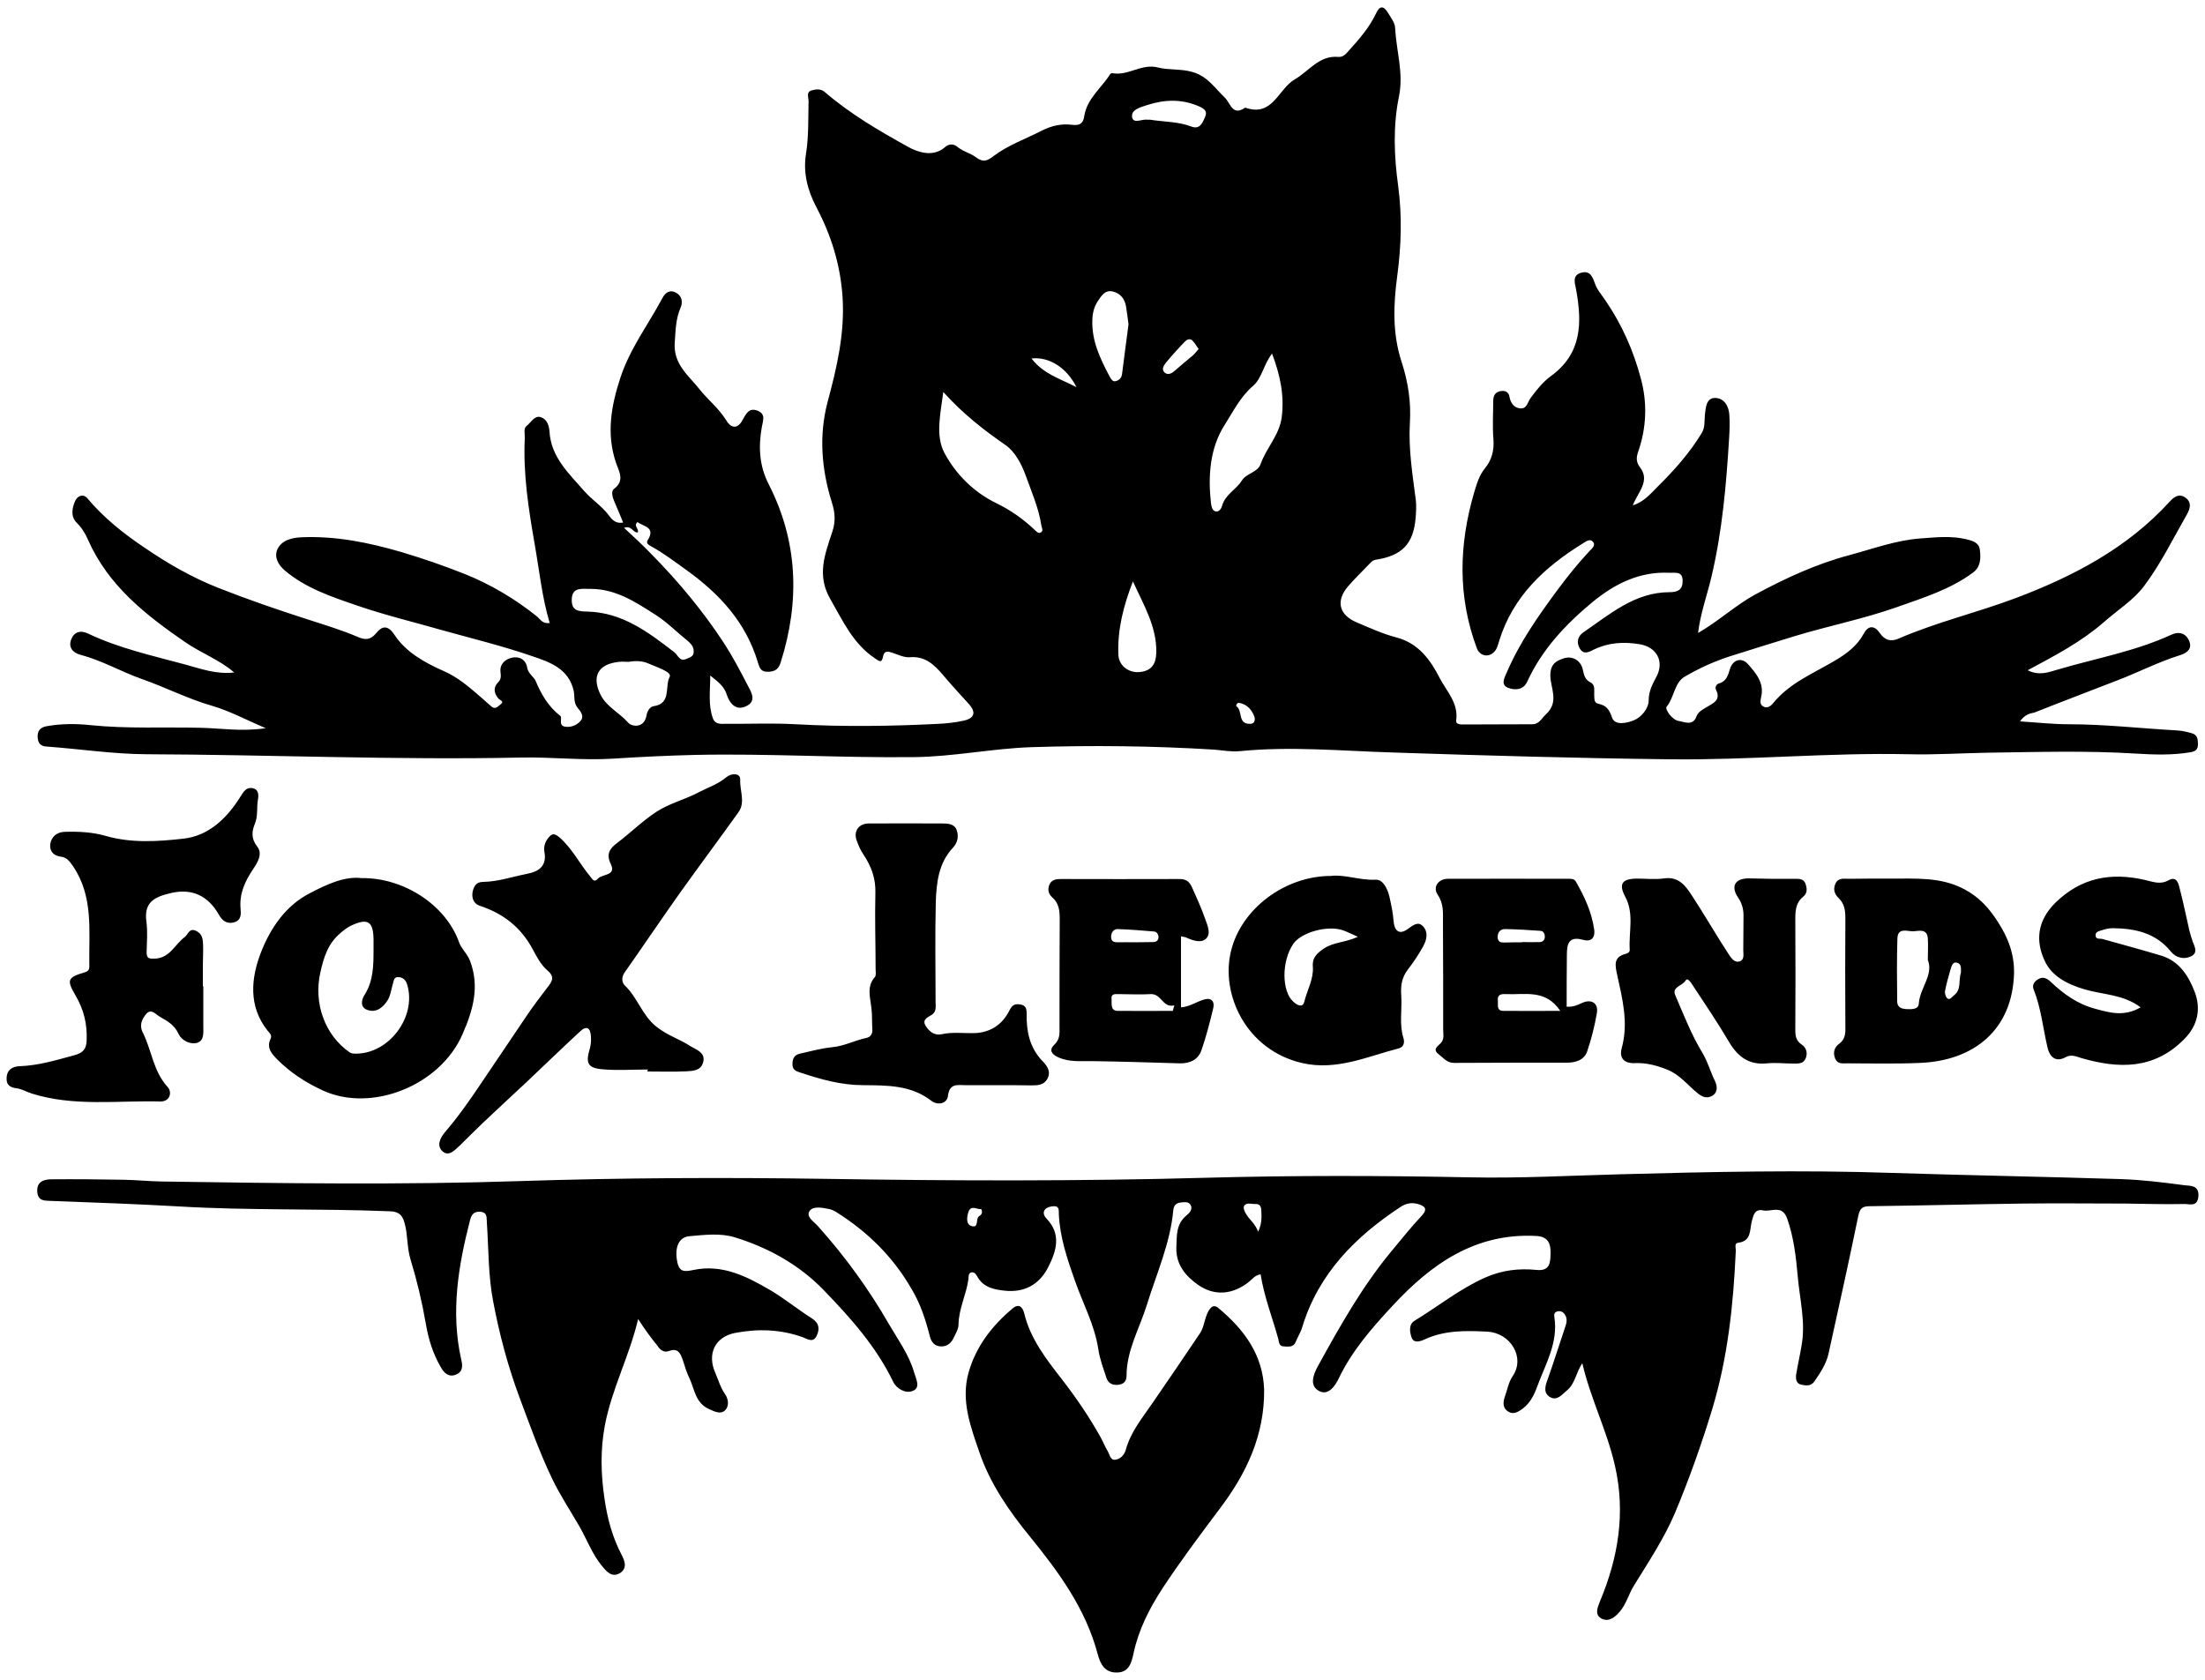 <svg xmlns="http://www.w3.org/2000/svg" viewBox="0 0 1000 762" style="enable-background:new 0 0 1000 762" xml:space="preserve"><path d="M916.1 327.2c8 .5 15 1.3 22.1 1.3 16.5 0 32.8 1.9 49.2 2.8 2.3.1 4.5.7 6.7 1.3 2.5.7 2.7 2.8 2.7 5 0 2.3-1.1 3.2-3.4 3.6-8.3 1.4-16.6 1.1-24.9.6-22.3-1.4-44.6-.7-66.8-.4-12.1.2-24.2 1-36.2.7-36-.8-72 2.7-108 2.3-42.1-.5-84.1-1.7-126.1-3.1-23-.7-46-2.9-69.1-.6-3.9.4-7.9-.4-11.8-.7-27.6-1.7-55.3-2-82.9-1.1-17.6.6-35.1 4.3-52.9 4.5-33.1.4-66.2-1.7-99.3-1-12.5.3-24.9.9-37.4 1.7-13.8.9-27.8-.8-41.7-.5-56.7 1.2-113.3-1.3-170-1.5-15.1-.1-30.2-2.4-45.3-3.5-2.7-.2-3.7-1.6-3.9-3.9-.3-2.9 1-4.8 4-5.3 6.6-1.2 13.4-1.2 19.9-.5 16.6 1.7 33.3.8 49.9 1.2 9.2.2 18.5 1.8 29.6.2-9.1-3.9-16.3-7.8-24.1-10.1-11.2-3.2-21.4-8.5-32.3-12.3-9.3-3.3-18-8.4-27.6-10.9-3.5-.9-5.6-3.4-4.2-7 1.3-3.4 4.2-4.3 7.7-2.6 13.9 6.6 28.8 9.9 43.6 13.9 7.4 2 14.6 4.7 22.6 3.7-6.7-5.8-15.1-8.8-22.3-13.8-18-12.4-34.8-25.6-44-46.4-1.2-2.8-2.8-5.4-5.1-7.7-2.8-2.7-2.2-6.6-.7-9.9 1.1-2.4 3.7-3.4 5.6-1.1 7.4 8.8 16.3 15.9 25.7 22.2 10.5 7.2 21.6 13.6 33.5 18.3 13.4 5.3 27.1 10 40.8 14.4 7.7 2.5 15.4 4.8 22.8 8 3.2 1.3 5.5 1.3 8.1-1.8 2.3-2.9 5-4.2 8.2.6 5.3 8.1 13.9 12.8 22.5 16.6 6.4 2.8 11.3 7.1 16.4 11.5l5.1 4.5c1.9 1.7 3.2-.2 4.3-1 1.8-1.3-.4-1.8-1.1-2.6-2-2.4-2.4-5-.1-7.3 1.4-1.4 1.3-2.8 1.1-4.5-.5-3.8 2.1-6 5.2-6.7 3.3-.7 6.3.8 6.9 4.6.5 2.7 3 4.1 3.8 5.9 2.6 6.2 5.8 11.7 11.2 15.9 1.1.9-1.1 4.4 2.2 4.9 2.6.4 5.1-.6 6.8-2.4 2.1-2.1.3-4.5-1.1-6.1-2-2.4-1.3-5.2-1.8-7.7-2.3-10.2-10.9-13.1-18.9-15.8-13-4.5-26.5-7.8-39.8-11.5-13.2-3.8-26.7-7-39.7-11.5-11.4-3.9-23.1-7.8-32.6-15.8-2.9-2.5-4.9-5.9-3.5-9.4 1.8-4.3 6.5-5.5 10.9-5.7 15.7-.7 30.8 2.4 45.8 6.8 9.7 2.9 19.2 6.2 28.5 9.9 11.7 4.7 22.6 11.2 32.5 19.1 1.6 1.3 2.5 3.5 5.9 3.1-3.5-11.7-4.7-23.8-6.8-35.7-2.8-16-5.3-32-4.5-48.3.1-1.8-.7-4.2.8-5.4 2-1.5 3.6-4.9 6.4-4 2.6.8 3.8 3.4 4 6.5.7 11.8 8.9 19.1 16 27.3 3.4 3.8 7.7 6.5 10.8 10.6 1.3 1.7 2.9 4.1 6.6 3.4-1.4-3.4-2.6-6.4-3.9-9.3-.9-2-1.7-4.9-.3-5.9 5.2-3.9 2.2-8.1.9-12.1-4.4-13.1-2.1-25.8 2.1-38.5 4.3-13.1 12.6-24 19-36 1.4-2.6 3.4-3.9 6.1-2.5 2.8 1.5 3.3 4.3 2.1 7-2.2 5.1-2.2 10.3-2.6 15.7-.7 9.8 6.3 14.9 11.2 21.1 3.8 4.8 8.9 8.8 12.2 14.2 2.3 3.8 5.2 3.8 7.3-.1 1.6-2.8 2.9-5.9 6.9-4.3 3.8 1.5 2.4 4.5 1.9 7.4-1.6 8.9-1.2 17.5 3.1 25.9 13.3 26 14.2 53.1 5.5 80.7-.9 3-2.4 4.3-5.7 4.4-3.4.1-3.9-1.7-4.7-4.3-5.4-18-17.2-30.9-32.2-41.7-5.3-3.8-10.4-7.7-16-10.8-1-.6-2.7-1.3-1.8-2.8 3.8-6-1.7-6.2-4.6-8.3-2 1.8.9 3.1.1 4.7-2.2.2-2.6-3.3-6.2-2.1 4.5 4.1 8.5 7.9 12.4 11.9 12.2 12.4 23.3 25.7 32.8 40.2 3.9 6 7.3 12.4 10.6 18.8 1.7 3.3 4.8 7.7-.6 10.1-4.6 2.1-7.4-1.5-8.7-5.6-1.2-3.6-3.9-5.6-7.4-8.4 0 7.1-1 13.3 1.2 19.4 1.1 2.9 3.6 2.5 5.7 2.5 10.6.1 21.3-.4 31.9.2 21.6 1.2 43.3.9 64.9-.2 3.7-.2 7.5-.6 11.1-1.4 5.2-1.1 5.9-3.9 2.3-7.8-3.9-4.3-7.8-8.5-11.5-12.9-4-4.7-8.1-8.7-15.1-8.1-2.5.2-5.2-1.1-7.8-2-2-.7-3.8-1.1-4.3 1.6-.6 3.3-1.8 2.2-3.7.9-9.9-6.6-14.5-16.9-20.2-26.8-6.3-10.8-2.5-20.4.8-30.4 1.6-4.8 1.4-8.8-.2-13.7-4.6-14.8-5.9-30-1.9-45.3 4.2-15.6 7.9-31.2 6.8-47.8-1-14.7-5.2-28-11.9-40.7-4-7.6-6-15.6-4.7-23.9 1.3-8.1 1-16.1 1.2-24.2 0-1.6-1.2-4.1 1.4-4.8 1.9-.5 4-.9 5.9.7 11.6 10 24.8 17.7 38 25 3.8 2.1 11 4.9 16.5.1 1.8-1.6 3.9-1.7 5.7-.2 2.6 2.2 6.1 2.9 8.5 4.8 3.2 2.4 5.1 1.5 7.6-.4 6.8-5.2 14.9-8 22.5-11.9 4.2-2.1 8.7-3.1 13.3-2.5 3.4.4 5.1-.4 5.6-3.8 1.2-8.1 7.8-12.8 11.8-19.2.2-.3.8-.5 1.1-.4 7.1 1.3 13.1-4.5 20.5-2.6 5.1 1.3 10.5.5 15.9 2.1 6.7 2 10 7.3 14.5 11.6 2.6 2.5 3.4 8.6 9.2 4.5 12.5 4.5 15-8.5 22.5-12.8 6.4-3.7 11-10.9 19.6-10.2 2.2.2 3.4-1.1 4.7-2.6C616.2 18 621 12.6 624.1 6c1.6-3.5 3.4-3.4 5.3-.3 1.3 2.2 3.2 4.5 3.3 6.9.5 10.3 3.9 20.3 1.8 30.9-2.8 13.5-2.3 27.2-.4 40.9 1.8 13.5 1.4 27-.4 40.5-1.8 13.3-2.3 26.4 2 39.4 2.9 9 4.3 18.1 3.7 27.5-.7 11.8 1.2 23.4 2.7 35.1.3 2.7.1 5.4-.1 8.1-1 11.7-6.2 17.1-18.2 18.9-1.2.2-1.8.9-2.5 1.6-3.3 3.5-6.8 6.8-9.9 10.4-5.7 6.6-4.2 13 3.9 16.4 5.9 2.5 11.8 5.2 17.9 6.8 10.1 2.6 15.5 10.2 19.7 18.4 3.1 6 8.6 11.3 7.5 19.2-.3 1.9 1.9 1.9 3.3 1.9 10.4 0 20.8-.1 31.2-.1 3.2 0 4.2-2.7 6.2-4.5 6.2-5.7 2-12 2-17.6 0-5.4 2.8-6.7 6.1-7.8 4.1-1.3 7.7 1.1 8.6 5 .6 2.6.9 4.6 3.5 5.9 2.3 1.2 1.6 3.6 1.7 5.6.1 1.7-.2 3.7 1.9 4.1 3.6.8 4.9 2.5 6.2 6.3 1.3 3.8 6.9 2.4 9.9 1.2 3.5-1.4 6.7-5.5 6.7-9 0-4.4 1.8-7.5 3.6-10.9 3.5-6.8.1-13.3-7.7-14.6-7.1-1.2-14.1-.8-20.7 2.4-2.1 1-4.7 2.7-6.5-.6-1.6-2.8-.8-5.5 1.7-7.2 12-8.2 23.3-18.2 39.1-18.2 3.8 0 6-1.2 5.9-5.3-.1-4.3-3.3-3.4-5.9-3.5-13.6-.7-24.9 5-35 13.3-12.2 10.1-22.9 21.5-29.6 36.1-1.8 3.9-5.6 3.9-8.6 2.8-3.5-1.3-1.8-4.5-.7-6.9 5.9-13.8 14.5-26 23.4-38 4.5-6 9.1-11.8 14.3-17.3 1-1 2.9-2.6 1.3-4.2-1.4-1.4-3.2.1-4.5.9-17.3 10.7-31.7 24-37.9 44.2-.6 1.8-.9 3.6-2.3 5-2.6 2.7-6.5 1.8-7.8-1.6-8.8-23.5-8.2-47.1-1.2-70.9 1.2-3.9 2.2-7.6 5-11 2.8-3.4 4.1-7.9 3.7-12.8-.5-5.8-.1-11.7-.1-17.5 0-2.4.9-4.1 3.3-4.5 2-.3 3.7.2 4.1 2.7.5 2.7 2 4.8 4.7 5.1 3.2.4 3.4-2.7 4.8-4.6 2.6-3.6 5.7-7.4 9.1-9.9 14.3-10.3 14.3-24.3 11.6-39.3-.6-3.1-1.9-6.5 2.3-7.7 4-1.1 5.1 1.7 6.3 5.1 1 2.8 3.2 5.2 4.9 7.8 7.3 10.7 12.5 22.5 15.8 34.9 3 10.9 2.7 22.2-1.1 33.2-.9 2.6-1.2 4.7.8 7.3 4.7 6.2-1 11.2-3.3 17.2 5-1.5 8.2-5.4 11-8.2 7.5-7.4 14.7-15.4 20.2-24.5 1.7-2.7 1.2-5.6 1.5-8.4.4-3.3.6-7.6 4.6-7.6 4.1 0 6.3 3.7 6.5 7.9.2 3.3.1 6.7-.1 10-1.3 21.3-3.1 42.5-8.1 63.5-1.9 8.1-4.9 16.1-6 25.2 9.5-5.5 17-12.6 26-17.5 13.6-7.3 27.5-13.8 42.6-17.8 10.8-2.9 21.2-6.8 32.5-7.6 7-.5 14-1.3 21 .5 2.8.7 5.4 1.6 5.7 4.8.5 3.8.3 7.7-3.1 10.2-10.4 7.7-22.5 11.4-34.6 15.7-15.3 5.4-31.1 8.5-46.5 13.2-9.6 2.9-19.3 6-28.9 9-7.2 2.3-14.3 5.5-20.9 9.4-4.6 2.8-4.6 9.4-8.1 13.6-.8 1 2.4 5.9 5.5 6.4 2.5.4 6.4 2.4 8-1.9.8-2.2 2.6-3.1 4.4-4.2 3-1.9 7-3.1 4.5-8.1-.5-1.1.1-2.5 1.6-2.9 3.3-1 3.9-3.8 4.8-6.6 1.4-4.2 5.3-5.3 8.2-2 3.7 4.2 7.4 8.6 5.9 14.9-.4 1.8-.7 3.4 1.1 4.3 1.8 1 3.5-.5 4.3-1.5 7.5-9.3 18.4-13.6 28.3-19.5 5.2-3.1 9.9-6.6 12.9-12.2 2-3.7 4.8-3.7 7.2-.2 2.2 3.2 4.9 4.1 8.4 2.6 17.3-7.5 35.6-11.8 53.2-18.4 26.2-9.9 50.7-22.7 69.9-43.8 2-2.2 4.3-3.8 7.1-1.8 3.1 2.2 2.1 5.1.6 7.8-6.2 10.8-11.7 22.1-19.1 32-4.8 6.6-12.3 11.2-18.6 16.8-10.1 8.8-21.9 15-34.4 21.7 5.2 2.7 9.7.8 13.6-.3 17.2-5.1 35-8.2 51.5-15.8 3.6-1.7 6.8-.6 8.2 3 1.4 3.5-1.3 5.4-4.3 6.3-9.7 3-18.7 7.7-28.1 11.3-12.6 4.9-25.3 9.7-37.9 14.7-2.1.4-4.3.9-6.5 4zM427.8 177.8c-1.3 10.1-3.7 19.9.6 27.8 5.1 9.5 13.2 17.6 23.2 22.5 6.6 3.2 12.3 7.2 17.5 12.1.9.8 1.8 2.1 3.1 1.2 1-.7.3-1.9.1-2.9-1.2-8-4.5-15.5-7.2-23-1.8-5-4.8-10.6-8.9-13.5-9.8-6.8-19.2-14-28.4-24.2zm149.1-17.4c-4 5.1-4.5 11.1-8.7 14.7-5.7 4.9-9.1 11.8-12.9 17.8-6.6 10.4-7.5 23-6.1 35.4.2 1.4.5 3.1 1.9 3.6 1.8.6 2.9-1.5 3.1-2.4 1.4-5.2 6.4-7.4 8.9-11.4 2.2-3.6 7.2-3.7 8.6-7.6 2.6-7.4 8.5-13 9.6-21.4 1.2-9.9-.7-18.9-4.4-28.7zM285 300.2c-1 0-2.6-.2-4.3 0-9.5 1-12.5 6.6-8.3 15 2.8 5.5 8.6 8.1 12.5 12.6 1.7 1.9 7.3 2.6 8.3-3.3.3-1.9 1.5-4 3.3-4.2 8.1-1.2 4.9-9 7.2-13.3 1.2-2.2-5.9-4.4-9.5-6-2.6-1.2-5.6-1.4-9.2-.8zm-17.1-33.1h-1.2c-3.6-.1-7.4-.4-7.4 5-.1 5.1 3.3 5.2 7.2 5.3 15.8.4 27.6 9.4 39.4 18.5 1.6 1.3 2.3 4.3 5.3 3 1.5-.7 3.3-1 3.4-3.1.2-2.6-1.5-4.1-3.3-5.6-4.6-3.7-8.8-8-13.8-11.2-9.2-5.9-18.2-11.9-29.6-11.9zm245.9-3.4c-4.2 10.8-7.1 21.8-6.6 33.3.2 5 4.8 8.4 9.9 7.8 5.2-.6 7.2-3.7 7.3-8.9.2-11.8-5.8-21.6-10.6-32.2zm-2-116.6c-.4-3-.7-5.4-1.1-7.9-.5-3.6-2.6-6.2-6.1-7-3.5-.8-5.1 2-6.8 4.5-1.6 2.5-2.3 5.2-2.4 8.2-.4 9.6 3.5 17.7 7.8 25.8.6 1.1 1.3 2.5 2.7 2.2 1.7-.4 2.8-1.5 3-3.5.9-7.6 2-15.1 2.9-22.3zm9.8-92.8c6.2 1 12.7.8 18.7 3.1 3.9 1.5 5.1-1.8 6.2-4.3 1.2-2.6-.2-3.7-2.8-4.9-7.9-3.4-15.6-3.1-23.6-.5-3 1-7.1 2-6.7 5.3.5 3.4 4.5.9 6.9 1.3h1.3zm22 104c-1.1-1.5-1.9-3-3-4-1.1-.9-2.5-.2-3.3.7-3 3.1-5.9 6.3-8.6 9.6-.9 1.1-2.1 3-.5 4.4 1.4 1.2 3 .5 4.4-.7 2.8-2.5 5.7-4.8 8.5-7.2.9-.8 1.6-1.8 2.5-2.8zm-75.8 4.3c5.4 7 12.6 9 20.4 13-4.5-9-12.6-13.9-20.4-13zM569 325.4c-1.1-3.2-3.2-5.9-7-6.6-1-.2-1.6 1.3-1.3 1.5 3 2 .5 8 6 8 1.7.1 2.6-.8 2.3-2.9zM289.4 598.3c-4 16.9-12 31.8-15.1 48.3-2.1 11.1-1.8 22.3-.1 33.5 1.3 8.9 3.6 17.3 7.8 25.3 1.4 2.7 2.6 6.1-1 8.2-3.6 2-5.9-.8-7.9-3.2-4.5-5.4-6.9-12.1-10.4-18.2-4.1-7.1-8.7-14-12.3-21.5-5.7-11.9-10.1-24.3-14.7-36.6-5.3-14.2-9.2-28.8-12-43.6-2.3-11.7-2.1-24-2.9-36-.2-2.2.4-4.7-3.2-4.9-3.1-.1-3.9 1.8-4.5 4.1-5.3 20.6-8.7 41.4-4 62.6.6 2.6 1.2 5.6-2.1 7.1-3.4 1.5-5.6-.6-7.1-3.3-3.6-6.2-5.6-12.7-6.8-19.8-1.7-9.8-4-19.5-6.9-29-1.7-5.5-1.2-11.1-2.7-16.5-1-3.7-2.6-5.3-6.8-5.4-31.8-1.3-63.7-.3-95.6-2.2-19.3-1.1-38.7-1.8-58-2.5-3.1-.1-5.9 0-6.2-4.2-.3-4.4 2.8-5.5 6-5.6 11-.1 22.1 0 33.1.2 5.8.1 11.6.7 17.5.8 54.2.8 108.3 1.6 162.5-.2 46.2-1.5 92.5-1.7 138.7-1 57.4.9 114.8 1.1 172.2-.5 39.8-1.1 79.5-1 119.3-.2 23.1.5 46.2-.8 69.3-1.4 40.8-1.1 81.6-2 122.5-.6 34.5 1.1 69.1 1.7 103.6 2.8 9.7.3 19.5 1.5 29.2 2.8 2.5.3 6.6-.1 6.2 5-.4 5.1-4.2 3.4-6.5 3.5-8.9.2-17.9-.1-26.8-.2-15.4 0-30.8-.2-46.2 0-23.1.3-46.2.9-69.3 1.2-3.1 0-4.6.5-5.4 4.2-4.3 20.9-8.9 41.7-13.5 62.5-1 4.7-3.7 8.8-6.4 12.7-1.6 2.4-4 2-6.2 1.5-2.2-.6-2.4-2.8-2.1-4.7.7-4.3 1.7-8.5 2.4-12.8 2-10.7-.8-21.1-1.7-31.6-.8-8.9-1.8-17.7-4.8-26.2-2.3-6.5-7.2-2.9-10.9-3.7-3.9-.8-4.4 2.3-5.1 4.8-1.1 4 0 9.1-6.3 9.9-1.8.2-.9 2.4-1 3.8-1.1 24.3-3.6 48.2-10.7 71.7-4.9 16.1-10.5 31.8-16.9 47.1-4.9 11.5-12 22.2-18.6 32.9-2.4 3.9-3.4 8.3-6.5 11.9-2.5 2.9-5.4 4.8-8.6 2.8-2.7-1.8-1.4-4.8-.2-7.8 8.2-19.7 11.6-39.9 6.7-61.3-3.6-15.9-11.1-30.5-14.8-46.5-2.8 4.1-3.2 9.2-6.9 12.3-2.2 1.8-4.4 4.8-7.5 3.2-3.4-1.8-2.5-5.1-1.3-8.2 2.7-7.6 5.1-15.3 7.7-23 .8-2.2 1.5-4.4 0-6.5-.8-1.1-1.9-1.6-3.3-1.3-1.2.3-1.6 1.2-1.4 2.4 1.9 11.7-4 21.5-7.8 31.8-1.3 3.6-3.1 7.3-6.4 9.8-2.1 1.6-4.4 3-6.8 1.4-2.5-1.6-2.3-4.3-1.4-6.8 1.1-3.1 1.7-6.6 3.5-9.2 5.9-8.6-1.1-19.7-11.5-20.2-9.8-.5-19.4-.7-28.6 3.6-2 .9-4.9 1.8-5.8-1.2-.8-2.4-1.3-5.7 1.5-7.4 10.7-6.5 20.5-14.5 32.1-19.6 7.5-3.3 15.2-4.2 23.1-3.4 6.4.7 6.3-3.8 6.4-7.5.1-4-.8-7.6-6.4-7.9-27.6-1.5-47.6 12.6-65.2 31.6-9.4 10.1-18.5 20.5-24.5 33.1-1.6 3.3-4.7 7.9-8.9 5.6-4.5-2.4-2.6-7.4-.6-11.1 9.9-18 20-36 33.2-52 4.6-5.5 9-11.1 13.9-16.3 3-3.2 1.5-4.5-1.7-5.4-2.8-.8-5.4-.3-7.8 1.3-20.5 13.5-37.2 30.2-44.6 54.5-.7 2.4-2.1 4.5-3 6.8-1.1 2.5-3.3 2.1-5.3 2-2.3-.1-2.2-1.8-2.6-3.5-2.7-9.7-6.4-19.1-8-29.2-2.6.4-3.8 2.2-5.4 3.5-7.4 5.8-15.6 6.4-22.9 1.3-5.4-3.8-10.2-9-9.9-17 .2-5.5-.2-10.7 4.8-14.7 1.1-.9 3-2.8 1.4-4.9-1-1.3-2.7-.9-4.1-.8-2.2.2-3.3 1.3-3.5 3.6-1.4 15-7.6 28.7-12 42.9-3.3 10.6-9.2 20.6-9.2 32.1 0 2.4-1.2 3.8-3.7 4.1-2.7.3-4.6-.7-5.4-3.1-1.4-4.3-3.1-8.7-3.7-13.1-1.7-11-7-20.7-10.6-31-3.5-9.9-6.8-19.6-7.3-30.1-.1-1.5.4-3.7-2.1-3.7-1.4 0-3.1.4-4 1.3-1.4 1.4-.6 3.2.6 4.4 6.7 7.1 4.4 14.6.7 21.9-4.1 8.1-11 11.7-19.9 10.7-4.5-.5-9.4-1.4-12.1-6.1-.6-1-1.3-2.4-2.7-2.2-1.6.2-1.4 1.9-1.5 3-.9 7-4.4 13.4-4.5 20.7 0 1.9-1.2 3.9-2.1 5.8-1.1 2.4-2.8 4.1-5.7 4.1-3.1 0-4.6-2.1-5.2-4.6-1.9-7.4-4.2-14.6-8.2-21.3-8.5-14.8-20.1-26.2-34.5-35.2-.9-.5-1.9-1-2.9-1.2-3.1-.6-7.2-1.5-8.9.8-1.9 2.7 2 4.9 3.7 6.9 12.3 13.7 23.1 28.6 32.2 44.4 4.1 7.1 9.2 14 11.5 22.1.8 2.9 3.1 6.8-.7 8.3-3.2 1.3-7.3-1-8.8-4.1-7.7-16-19.4-29.1-31.5-41.6-11.1-11.5-25.1-19.3-40.4-24-6.5-2-13.7-1.1-20.5-.5-5 .4-6.9 5.3-5.5 11.9 1 4.6 3.5 4.2 7.4 3.4 12.9-2.7 24 2.9 34.6 9.1 6.5 3.8 12.4 8.7 18.9 12.8 3.5 2.2 3.7 4.9 2.3 7.9-1.6 3.5-4.2 1.5-6.4.7-10.1-3.6-20.4-3.9-30.7-1.9-9.1 1.8-12.7 9.6-8.9 18.1 1.4 3.2 2.3 6.6 4.4 9.6 1.6 2.3 2 5.6-.1 7.5-2.1 1.8-4.7.4-7.4-.8-6-2.9-6.3-8.9-8.6-13.8-1.3-2.6-2.1-5.4-3-8.2-1.1-3.1-2.1-5.8-6.4-4.2-2.1.8-3.9-.4-5.2-2.5-2.9-3.5-5.7-7.4-8.7-12zm281.2-39.6c1.9-4.2 1.5-7.1 1.4-10-.1-1.7-.9-2.7-2.7-2.6-1.8.1-4-.9-5.1.9-.5.9.3 2.8 1.1 3.9 1.4 2.4 3.9 4 5.3 7.8zM445 548.4c-2 .3-4.8-2.2-5.9 1.6-.6 2-1.1 5.3 1.5 6.1 3.6 1.1 1.6-3.5 3.6-4.6.8-.4 1.6-1.4.8-3.1z"/><path d="M573.3 630.3c.2 20.5-7.9 37.8-19.9 53.7-9 12-18.1 24.1-26.3 36.6-5.8 8.9-10.7 18.5-13 29.2-.9 4.1-1.9 8.6-7.3 8.8-5.6.2-7.7-3.5-9-8.4-5.4-20.4-17.5-37-30.6-53.1-9.5-11.6-18.2-24.2-23-38.3-3.9-11.4-8.6-23.5-4.9-36.4 3.4-11.8 10.6-21.1 19.9-28.9 2.9-2.5 4.6-.6 5.3 2.2 2.8 11.6 10 20.8 17 29.8 6.6 8.5 12.5 17.2 17.7 26.5 1.1 2 1.9 4.1 3.1 6.1.9 1.5 1.2 4.2 3.4 4 2.2-.2 4.1-2 4.8-4.3 2.2-8.3 7.6-14.7 12.3-21.6 7.2-10.5 14.4-21 21.5-31.6 1.9-2.9 1.9-6.6 3.7-9.8 1.4-2.5 2.7-3.1 4.7-1.4 11.6 9.7 20.1 21.2 20.6 36.9zM293.8 485.1c-6.9 0-13.8.5-20.6-.1-6.7-.6-7.7-2.8-5.7-9.4.5-1.7.6-3.7.5-5.5-.2-3.8-1.9-5.2-5-2.2-8.2 7.6-16.2 15.3-24.3 23-6.5 6.1-13.2 12.2-19.7 18.4-3.6 3.4-7 6.9-10.5 10.3-2.2 2-4.9 5.1-7.7 2.7-3.1-2.7-1-6.4 1.1-8.9 6-7 11.3-14.6 16.4-22.2 6.8-10 13.5-20.1 20.3-30.1 3.1-4.6 6.4-9 9.8-13.4 2.1-2.7 3.3-4.7-.3-7.7-2.8-2.4-4.7-6.1-6.5-9.4-5.3-10-13.4-16.3-24.1-19.8-2.7-.9-3.6-3.5-3.2-6.1.5-2.5 1.5-4.7 4.8-4.7 6.9-.1 13.4-2.4 20.1-3.7 5.2-1 8.9-3.6 7.7-9.9-.4-2.4.3-4.6 1.8-6.4 1.5-1.8 2.5-2.3 4.9-.3 5.8 5 9.1 11.8 13.8 17.5 1.4 1.7 2 3.3 3.8 1.3 2-2.2 8.4-1.2 5.8-6.6-2.2-4.5-.5-7 2.8-9.5 6.1-4.6 11.5-10 17.9-14.2 6-3.9 12.9-5.5 19.1-8.8 4.2-2.2 8.8-3.7 12.5-6.8 2.5-2.1 6.5-2 6.4 1-.3 4.9 2.5 10.2-.8 14.8-8.7 12.2-17.7 24.2-26.4 36.4-8.6 12.1-16.8 24.3-25.3 36.4-1.5 2.1-1.1 4.6.1 5.7 5.8 5.5 7.9 13.6 14.3 18.7 3.6 2.9 7.7 4.7 11.7 6.7 1.8.9 3.5 2.1 5.4 3.1 2.7 1.4 5.3 3 4.1 6.7-1.1 3.5-4.4 3.6-7.2 3.8-6 .3-12.1.1-18.1.1.3-.4.3-.7.3-.9zM92.2 447.3v18.1c0 2.9.5 6.6-2.8 7.6-3.3.9-7.1-1.2-8.4-4-1.8-4-4.9-5.8-8.3-7.7-2-1.1-4.1-4.1-6.4-1.4-1.9 2.3-3.3 5.1-1.5 8.5 4 8 4.7 17.5 11.2 24.6 2.2 2.4 1.1 6.7-3.3 6.6-19.5-.5-39.2 2.4-58.3-3.6-2.2-.7-4.2-1.9-6.4-2.3-3.1-.4-5.2-1.2-5-4.9.2-3.8 2.9-5.1 5.9-5.2 8.6-.3 16.7-2.8 24.9-5 3.9-1.1 5.4-2.8 5.5-6.8.3-7.3-1.3-13.9-5-20.2-4.2-7.1-3.7-8.3 4.2-10.6 2.4-.7 2-2.4 2-3.9-.2-15 1.9-30.4-7.3-44.1-1.6-2.3-2.9-4.1-5.4-4.4-3.7-.4-5.4-2.7-5-5.8.5-3.2 2.9-5.4 6.5-5.5 6.3-.2 12.5.1 18.5 1.8 11.7 3.4 23.7 2.6 35.3 1.3 11.4-1.2 19.8-9.2 25.9-19 1.4-2.2 2.6-4.5 5.6-3.9 3.2.7 2.6 4 2.3 5.7-.5 3.4.1 7-1.3 10.4-1.4 3.4-1.8 6.7 1 10.3 2.7 3.4.2 7.3-1.8 10.3-3.7 5.5-6.3 11.1-5.7 17.9.2 2.5.4 5.2-2.8 6.2-3.4 1-5.5-.7-7.1-3.5-4.8-8.5-12.1-11.9-21.4-9.8-8 1.8-12.6 4.3-11.4 13.1.6 4.5.2 9.2.1 13.7-.1 3.1 1.3 3.1 3.8 3 6.8-.3 9-6.5 13.5-9.8 1.6-1.2 2-4.4 5.3-2.7 2.8 1.4 2.9 3.9 3 6.3.1 3.1-.1 6.2-.1 9.4v9.4l.2-.1z"/><path d="M164.1 398.3c18.6-.3 38 11.9 44.1 29.1 1.1 3.1 3.8 5.2 5 8.5 4.4 11.7 1.3 22.3-3.4 33.1-10.1 23.4-41.3 35.8-63.4 25.6-8-3.7-14.7-8.1-20.7-14.1-2.4-2.5-5-5.2-3-9.3.8-1.7-.5-2.7-1.4-3.8-8.8-11.1-7.4-23.9-3-35.3 4.2-10.9 11.3-21.5 22.3-27 7.6-4 15.8-7.8 23.5-6.8zm5.3 32.2v-4.4c-.1-8.2-2.6-9.8-10.1-6.3-1.9.9-3.4 2.1-5 3.5-5.6 4.7-7.5 11-9 17.7-3.2 14 2 28.6 13.4 36.4.6.4 1.6.5 2.3.5 15.3.3 28-16.6 23.7-31.2-.6-2.1-1.8-3.3-3.8-3.5-2.4-.3-2.3 1.8-2.8 3.3-.7 2.4-1 5-2.2 7-2 3.3-5.1 6-9.2 4.6-3.4-1.1-2.9-4.5-1.4-6.8 4.1-6.4 4.1-13.6 4.1-20.8zM802.9 398.6h11.2c1.9 0 3.9 0 4.7 2.2.7 2 1 4.2-.9 5.8-4 3.2-3.7 7.5-3.7 11.9.1 15.8.1 31.6 0 47.5 0 2.9-.2 5.7 2.8 7.7 2 1.3 2.9 3.6 2 6.1-1 2.8-3.4 2.6-5.7 2.6-4 0-8-.5-11.9-.1-8.4.9-13.5-3.2-17.5-10.1-5-8.5-10.5-16.6-15.9-24.8-.9-1.3-2.6-4.4-3.6-2.6-1.4 2.4-6.4 2.8-4.6 6.7 3.8 8.8 7.3 17.9 12.3 26.1 2.5 4.2 3.6 8.6 5.7 12.8 1 2.1 1.4 5.1-1.4 6.7-2.6 1.4-4.8.2-6.8-1.5-4.4-3.6-7.8-8.2-13.6-10.5-4.8-1.9-9.4-3.1-14.5-2.9-4.9.2-7.3-2.2-6-6.9 3.1-11.3.3-22.2-2.1-33.2-.9-4.1-1.8-8 3.7-9.4 1-.3 2.1-.7 2-2-.5-8 2.1-16.2-2-23.9-3.1-5.8-1.6-8.2 5.2-8.3 4.2 0 8.4.5 12.5-.1 6.7-.9 9.8 3.6 12.7 8.1 5.7 8.7 10.9 17.8 16.6 26.5 1 1.5 2.6 3.9 5 3 2.1-.8 1.5-3.2 1.5-5 .1-5 0-10 .1-15 .1-3.2-.5-6-2.4-8.8-3.5-5.2-1.5-8.7 4.6-8.8 3.3.1 6.7.1 10 .2zM451.5 492.2h-13.7c-3.5 0-7.2-1-7.9 4.9-.4 3.5-4.6 4.4-7.5 2.2-9.3-7.2-20.1-7-30.9-7.1-9.9 0-19.2-2.6-28.5-5.7-2.2-.7-3.7-1.3-3.6-4.1 0-2.6 1.2-4 3.4-4.5 4.8-1.1 9.6-2.4 14.5-2.9 5.5-.5 10.3-3.1 15.5-4.2 2.1-.4 3-1.9 2.8-4.2-.2-3.1 0-6.3-.4-9.3-.5-4.9-2.3-9.8 1.6-14.2.6-.7.3-2.4.3-3.6 0-11.5-.4-22.9-.1-34.4.2-6.6-1.8-12.1-5.4-17.5-1.4-2-2.4-4.4-3.2-6.7-1.3-4.1 1.2-7.4 5.6-7.4 11-.1 22.1 0 33.1 0 2.8 0 5.8.1 6.8 3.1.9 2.7.5 5.5-1.8 8-6.4 6.8-7.4 15.7-7.7 24.3-.4 15.2-.1 30.4-.1 45.6 0 2 .5 4.2-1.6 5.7-1.8 1.2-4.7 2.1-2.9 5.1 1.6 2.5 3.9 4.5 7.2 3.8 5-1.1 10-.4 14.9-.5 7.5-.3 12.8-4 16-10.5 1.2-2.4 2.6-2.9 4.8-2.5 2.2.3 2.9 1.6 2.9 3.9-.2 8.3 1.4 16 7.5 22.1 2.1 2.2 3.6 4.8 1.8 7.9-1.6 2.7-4.3 2.8-7.2 2.8-5.3-.1-10.7-.1-16.2-.1zM603.6 397.3c6.3-.8 13.1 2.1 20.3 1.7 3.3-.2 5.4 4.2 6.2 7.6.8 3.6 1.6 7.2 1.9 11 .2 3.4 1.8 7.1 6.4 3.8 2.3-1.6 4.7-3.8 7-1.2 2.4 2.6 1.7 6 0 9.1-2 3.6-4.4 7.2-6.8 10.3-3.1 4-3.4 7.8-3.1 12.1.4 6.4-1 12.9 1 19.2.6 2 .1 4-2.1 4.6-14.3 3.7-28.2 10.2-43.7 6.7-25.5-5.8-37.3-31.2-32.4-50.9 4.6-19 24.3-34 45.3-34zm12.2 27.6c-2.8-1.2-4.8-2.3-6.9-3-7-2.3-18.7 1-22.3 6.1-5.6 8.1-5.2 21.7-.2 26.2 2.1 2 4.4 2.9 5.1.2 1.3-5.3 4.3-10.3 3.9-15.9-.4-4.3 2.2-6.4 5.2-8.4 4.3-2.8 9.6-2.6 15.2-5.2zM857.3 398.5c11.4.1 22.7-.9 33.5 4.8 6.8 3.6 11.3 8.6 15.3 14.9 4.6 7.1 7.4 14.4 7.3 23-.6 25.7-18 39.9-42.6 40.9-11 .5-22 .2-33.1.2-2.1 0-4.3.4-5.4-2.1-1.1-2.6-.5-5.1 1.7-6.7 3-2.2 3-5.1 2.9-8.3-.1-16.2-.1-32.5 0-48.7 0-3.5-.4-6.6-3-9.1-2-1.9-2.7-4.2-1.4-6.8 1.3-2.6 3.9-2 6.1-2 6.2-.1 12.4-.1 18.7-.1zm17 36.9c0-3.9.2-6.8 0-9.7-.3-4.7-4.1-3.4-6.6-3.3-2.6.1-7-1.9-7.2 3.2-.3 9.5-.2 19.1-.1 28.6 0 2.7 2 3.4 4.2 3.5 2.3.1 5.5.2 5.6-2.5.5-7.1 6.8-13.1 4.1-19.8zm15 5.9c0-1.9.4-4.2-1.9-4.7-2-.4-2.4 1.9-2.9 3.4-.9 3.1-1.8 6.3-2.4 9.5-.2 1 .3 2.7 1 3.3 1.2 1 2.1-.6 3-1.3 3.6-2.7 2-6.9 3.2-10.2zM710.5 456.6c3.2.2 4.9-.8 6.8-1.6 4.3-2.1 7.7-.1 6.9 4.5-1 5.9-2.5 11.8-4.4 17.4-1.4 4-5.3 5.1-9.2 5.1-17.1 0-34.1 0-51.2.1-3.2 0-4.8-2.3-6.8-3.8-3.6-2.7.2-4 1.3-5.8 1.1-1.7.6-3.7.6-5.5 0-16.2 0-32.5-.1-48.7 0-4.3.4-8.4-2.4-12.5-2.3-3.4.2-7.1 4.5-7.2 18.1-.1 36.2 0 54.3 0 1.4 0 3.1-.2 3.9 1.3 3.9 6.8 7.2 13.9 8.3 21.8.5 4.1-1.8 5.5-5 4.6-6.7-1.9-7.4 2-7.4 6.9-.1 7.8-.1 15.6-.1 23.4zm-2.9 1.9c-6.7-10-16.1-7.2-24.7-7.6-2-.1-3.9.1-3.6 2.9.2 1.8-.8 4.7 2.5 4.7 8.6.1 17.2 0 25.8 0zm-17.4-31.1v-.1c2.7 0 5.4.1 8.1 0 1.4-.1 2.3-.9 2.3-2.4 0-1.4-.6-2.6-2-2.7-5.4-.4-10.7-.7-16.1-.8-2.1 0-3.3 1.4-3.3 3.7.1 2.5 1.9 2.4 3.5 2.4 2.5-.1 5-.1 7.5-.1zM535.6 424.7v32.2c3.5-.2 6.5-2.2 9.7-3.3 3.7-1.4 5.9.1 4.8 4.2-1.5 6.2-3.1 12.4-5.2 18.5-1.5 4.4-5.3 6.1-9.9 6-13.1-.4-26.2-.8-39.3-1-5.4-.1-10.7.6-15.9-1.8-3-1.4-4.1-3.3-1.7-5.6 2.8-2.6 2.4-5.5 2.4-8.6 0-16 0-32 .1-48.1 0-3.9-.2-7.4-3.4-10.2-1.7-1.5-2.2-3.5-1.3-5.7 1-2.3 3-2.6 5.2-2.6 17.9 0 35.8.1 53.7 0 3 0 4.5.9 5.9 4 2.1 4.7 4.2 9.3 5.9 14.2 1.1 3 2.6 6.5.5 8.7-2.2 2.3-5.8 1.1-8.8-.2-.6-.4-1.4-.4-2.7-.7zm-3.7 33.8c.2-.8.4-1.7.7-2.5-5.4 1.3-5.8-5.4-10.8-5.1-4.8.3-9.5 0-14.3 0-1.7 0-3.7-.3-3.4 2.2.2 2-.7 5.3 2.7 5.4 8.3.1 16.7 0 25.1 0zm-17.8-31.1c0-.1 0-.1 0 0 2.9-.1 5.8 0 8.7-.1 1.3 0 2.5-.5 2.6-2.1 0-1.3-.7-2.6-2-2.7-5.5-.5-11.1-.9-16.6-1.1-1.7 0-2.9 1.5-2.9 3.5 0 2.4 1.6 2.5 3.4 2.5 2.2-.1 4.5 0 6.8 0zM970.8 456.9c-7.8-5.9-17-5.7-25.2-8.1-8-2.3-15.1-6-18.3-13-4.2-9-3.4-18 4.6-26.1 11.8-11.7 25.4-14.1 40.8-10.6 3.6.8 6.9 2.3 10.7.2 3.9-2.2 4.6 1.6 5.2 4 1.6 6.2 2.9 12.5 4.3 18.7.3 1.4.8 2.8 1.2 4.1.7 2.6 3.3 5.9-.5 7.7-3.1 1.5-6.8.6-9-2.1-6.9-8.6-16.3-10.6-26.5-10.7-1.6 0-3.3.4-4.8.9-1.3.4-3.2.7-2.9 2.6.2 1.7 1.9 1.1 3.1 1.4 8.9 2.5 17.9 4.9 26.8 7.6 8.1 2.5 12.3 9.3 15 16.3 2.9 7.6 1.6 15.2-4.8 21.6-13.7 13.8-29.7 13.4-46.6 8.5-2.3-.7-4.5-1.8-7.1-.4-4.7 2.6-7.3-.4-8.2-4.3-2.1-8.8-2.9-17.9-6.3-26.4-.8-2 .2-3.6 2.1-4.7 2.2-1.3 4-.3 5.6 1.2 5.9 5.6 12.3 10.2 20.4 12.3 6.5 1.8 13 3.6 20.4-.7z"/></svg>